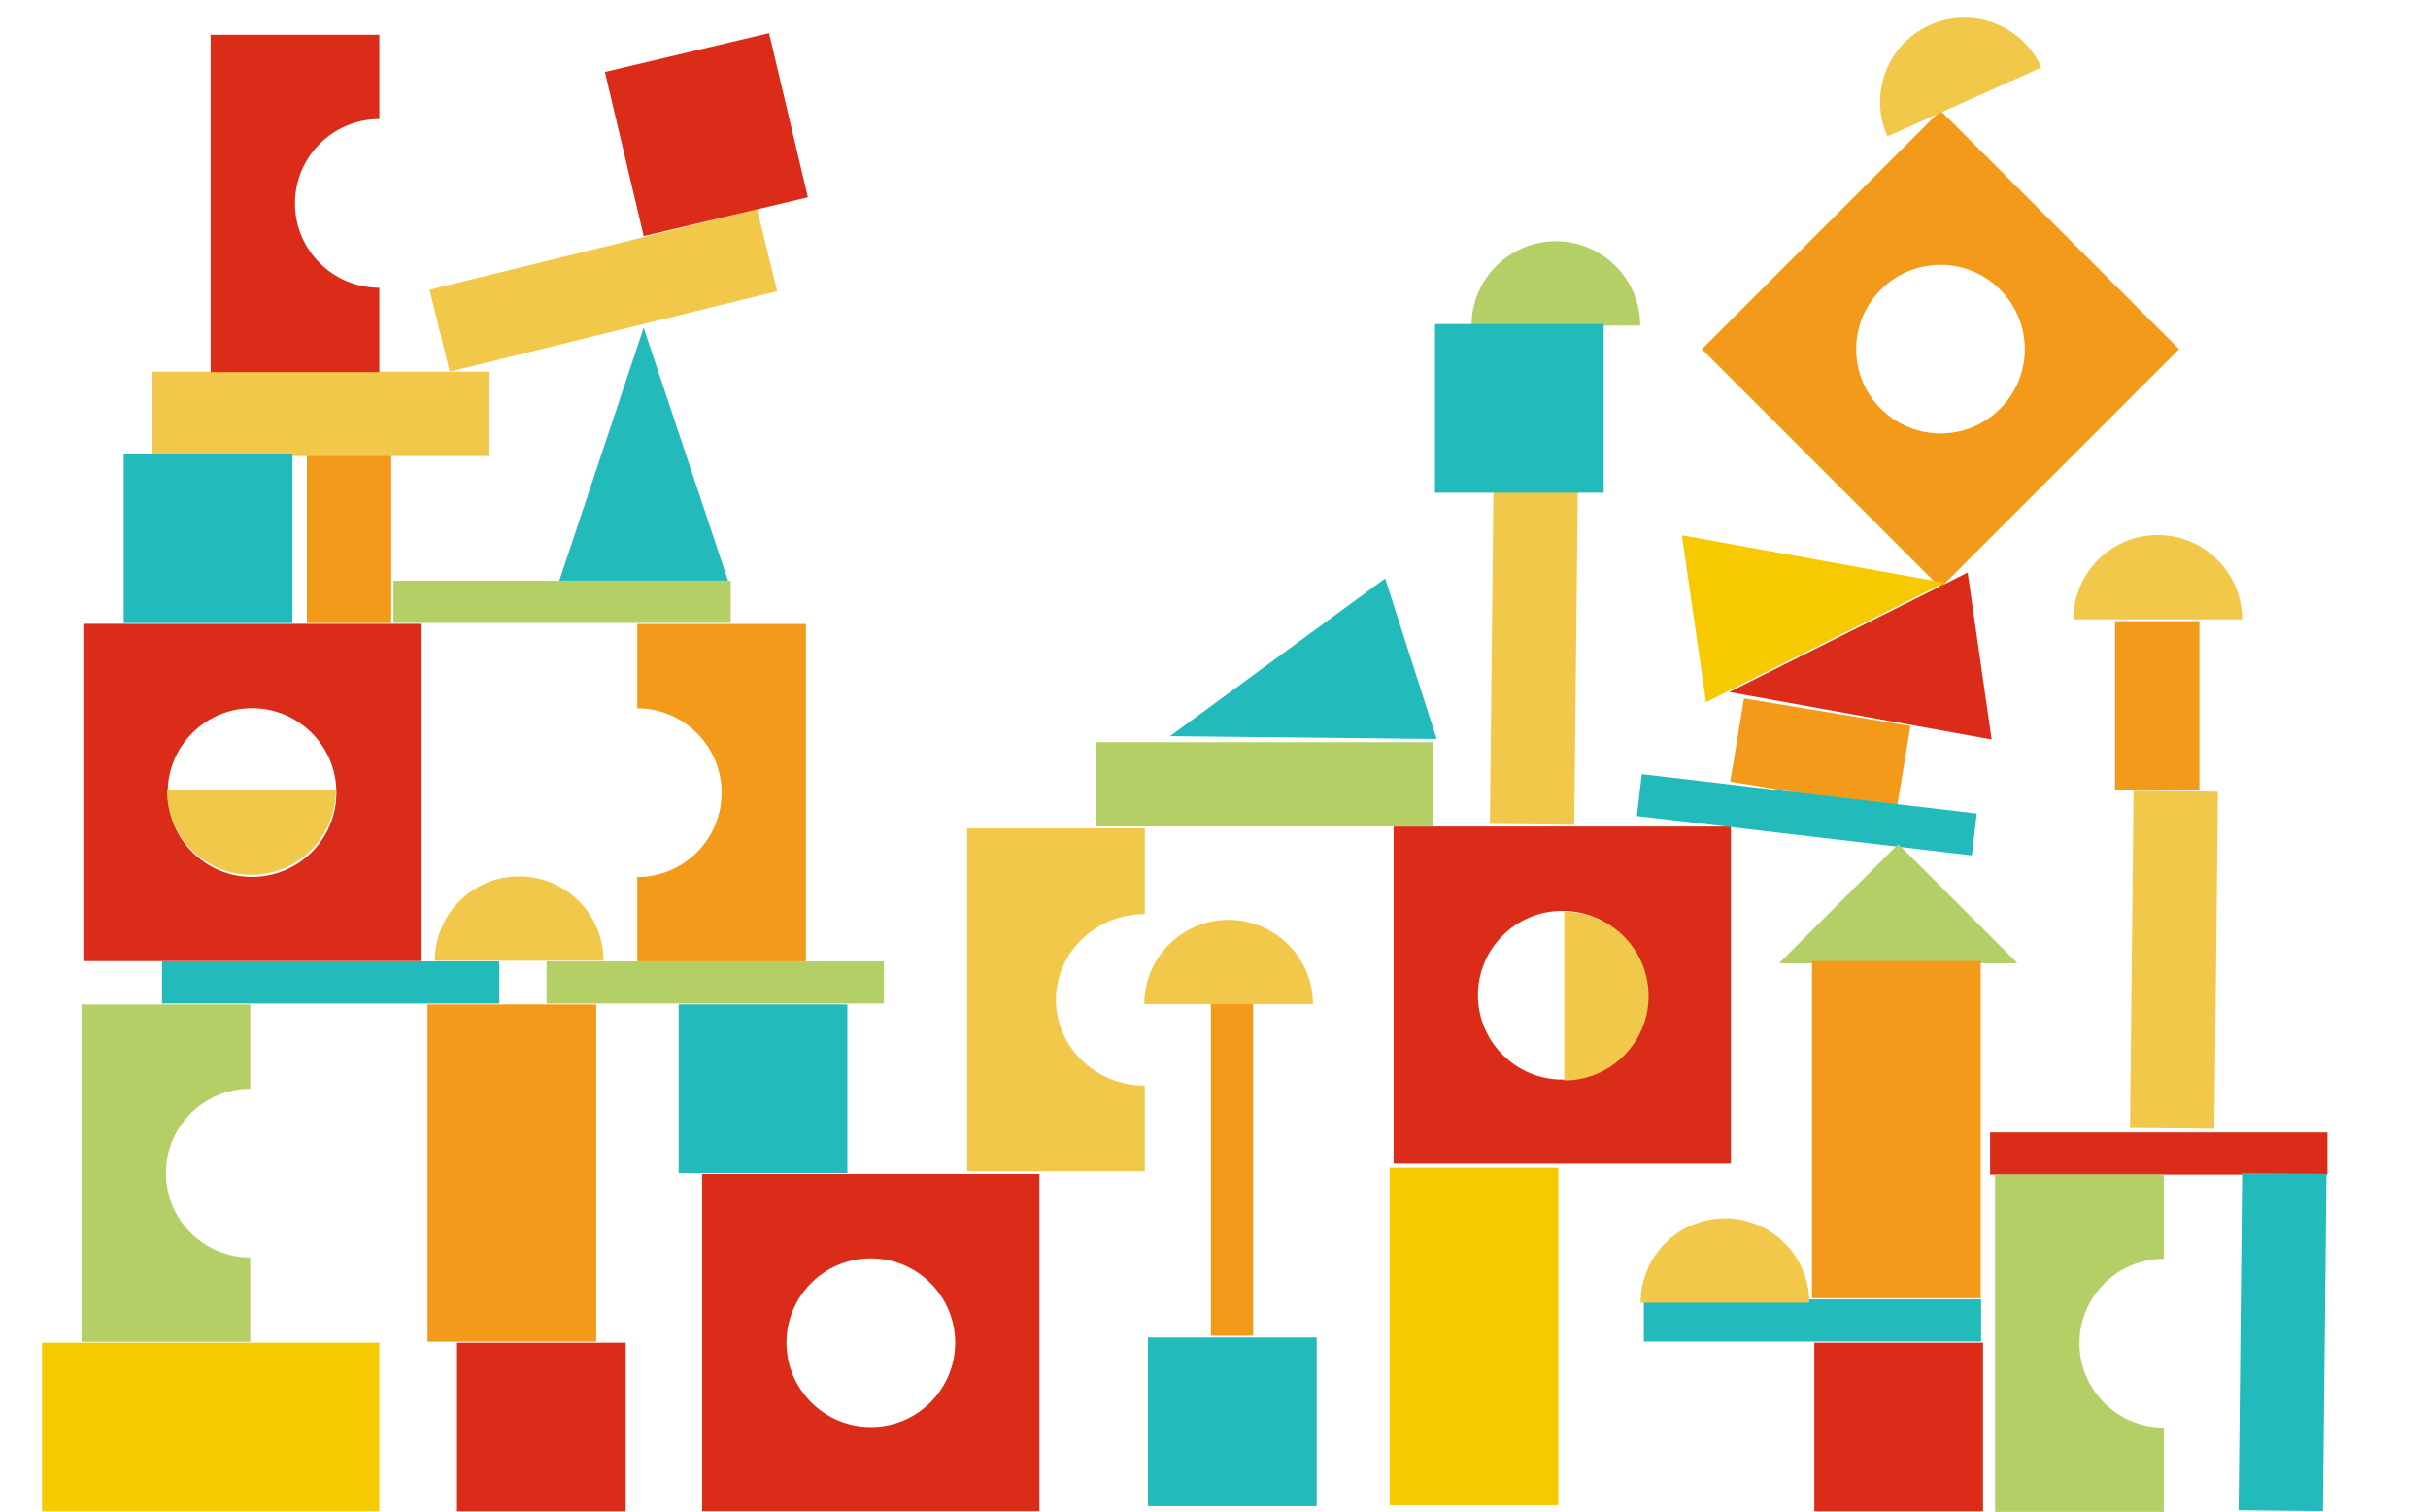 <svg xmlns="http://www.w3.org/2000/svg" id="Livello_1" viewBox="0 0 1894 1179.8"><defs><style> .st0, .st1 { fill: #f49a1a; } .st2, .st3, .st4, .st5, .st1, .st6 { fill-rule: evenodd; } .st2, .st7 { fill: #22babb; } .st3, .st8 { fill: #f7c901; } .st9, .st5 { fill: #b4cf66; } .st4, .st10 { fill: #db2c19; } .st11 { fill: #f2c84b; } .st6 { fill: #f2c84b; } </style></defs><path class="st4" d="M65,486.7h263.1v263.1H65v-263.1ZM262.4,618.3c0-36.3-29.4-65.8-65.8-65.8s-65.8,29.5-65.8,65.8,29.5,65.8,65.8,65.8,65.8-29.4,65.8-65.8h0Z"></path><path class="st4" d="M1087.1,644.8h263.1v263.1h-263.1v-263.1ZM1284.5,776.4c0-36.3-29.4-65.8-65.8-65.8s-65.8,29.5-65.8,65.8,29.5,65.8,65.8,65.8,65.8-29.4,65.8-65.8h0Z"></path><path class="st4" d="M547.7,915.9h263.1v263.1h-263.1v-263.1ZM745.1,1047.5c0-36.3-29.4-65.8-65.8-65.8s-65.8,29.5-65.8,65.8,29.5,65.8,65.8,65.8,65.8-29.4,65.8-65.8h0Z"></path><path class="st1" d="M1327.6,272.4l186.1-186.1,186.1,186.1-186.1,186.1-186.1-186.1ZM1560.2,225.9c-25.7-25.7-67.3-25.7-93,0-25.7,25.7-25.7,67.4,0,93s67.4,25.7,93,0c25.7-25.7,25.7-67.3,0-93h0Z"></path><rect class="st0" x="1649.9" y="484.6" width="65.8" height="131.6"></rect><rect class="st0" x="1387.4" y="522.4" width="65.8" height="131.6" transform="translate(607.7 1893.2) rotate(-80.6)"></rect><rect class="st0" x="239.4" y="354.5" width="65.8" height="131.6"></rect><rect class="st7" x="126.4" y="750" width="263.1" height="32.9"></rect><rect class="st10" x="1552.4" y="883.5" width="263.1" height="32.9"></rect><rect class="st7" x="1392.9" y="504.1" width="32.9" height="263.1" transform="translate(613.7 1961.2) rotate(-83.3)"></rect><rect class="st7" x="1282.3" y="1013.7" width="263.1" height="32.9"></rect><rect class="st0" x="944.6" y="778.9" width="32.9" height="263.1"></rect><rect class="st9" x="306.9" y="453.1" width="263.1" height="32.9"></rect><rect class="st9" x="426.4" y="750" width="263.1" height="32.9"></rect><polygon class="st5" points="1387.8 751.5 1480.8 658.5 1573.8 751.5 1387.8 751.5"></polygon><rect class="st8" x="32.8" y="1047.5" width="263.1" height="131.6"></rect><rect class="st8" x="1084" y="911.1" width="131.6" height="263.1"></rect><rect class="st0" x="333.5" y="783.6" width="131.6" height="263.1"></rect><rect class="st0" x="1413.5" y="749.7" width="131.6" height="263.1"></rect><rect class="st11" x="339.1" y="193.9" width="263.1" height="65.8" transform="translate(-40.5 118.6) rotate(-13.8)"></rect><rect class="st11" x="1065.8" y="479.1" width="263.1" height="65.8" transform="translate(672 1703.5) rotate(-89.4)"></rect><rect class="st11" x="1565.5" y="716.5" width="263.1" height="65.8" transform="translate(928.7 2437.9) rotate(-89.4)"></rect><rect class="st7" x="1650.2" y="1014.8" width="263.1" height="65.8" transform="translate(714.2 2817.7) rotate(-89.4)"></rect><rect class="st11" x="118.5" y="290" width="263.1" height="65.8"></rect><rect class="st9" x="854.7" y="579" width="263.1" height="65.8"></rect><path class="st4" d="M164.3,290.3V27.1h131.6v65.8c-36.3,0-65.8,29.5-65.8,65.8s29.5,65.8,65.8,65.8v65.8h-131.6Z"></path><path class="st5" d="M1556.3,1179.4v-263.1h131.6v65.8c-36.3,0-65.8,29.5-65.8,65.8s29.5,65.8,65.8,65.8v65.8h-131.6Z"></path><path class="st6" d="M754.4,913.6v-267.4h138.6v66.9c-38.3,0-69.3,29.9-69.3,66.9s31,66.9,69.3,66.9v66.9h-138.6Z"></path><path class="st5" d="M63.6,1046.7v-263.1h131.6v65.8c-36.3,0-65.8,29.5-65.8,65.8s29.5,65.8,65.8,65.8v65.8H63.6Z"></path><path class="st1" d="M628.7,749.9v-263.1s-131.6,0-131.6,0v65.8c36.3,0,65.8,29.5,65.8,65.8,0,36.4-29.5,65.8-65.8,65.8v65.8s131.6,0,131.6,0Z"></path><polygon class="st2" points="567.9 453 436.3 453 502.1 255.7 567.9 453"></polygon><polygon class="st3" points="1330.8 547.8 1312 417.6 1516.7 454.6 1330.8 547.8"></polygon><polygon class="st4" points="1534.9 446.7 1553.6 576.9 1348.9 539.9 1534.9 446.7"></polygon><polygon class="st2" points="1080.5 451.3 1120.7 576.5 912.7 574.3 1080.5 451.3"></polygon><path class="st6" d="M1683.2,417.4c36.3,0,65.8,29.5,65.8,65.8h-131.6c0-36.3,29.4-65.8,65.8-65.8h0Z"></path><path class="st6" d="M196.1,682.5c-36.3,0-65.8-29.5-65.8-65.8h131.6c0,36.3-29.4,65.8-65.8,65.8h0Z"></path><path class="st6" d="M405,683.7c36.3,0,65.8,29.5,65.8,65.8h-131.6c0-36.3,29.4-65.8,65.8-65.8h0Z"></path><path class="st6" d="M1505.5,19.5c33.2-14.8,72.1,0,86.9,33.2l-120.1,53.7c-14.8-33.2,0-72.1,33.2-86.9h0Z"></path><path class="st6" d="M1345.6,950.5c36.3,0,65.8,29.5,65.8,65.8h-131.6c0-36.3,29.4-65.8,65.8-65.8h0Z"></path><path class="st6" d="M958.4,717.6c36.3,0,65.8,29.5,65.8,65.8h-131.6c0-36.3,29.4-65.8,65.8-65.8h0Z"></path><path class="st6" d="M1286,777.1c0,36.3-29.5,65.8-65.8,65.8v-131.6c36.3,0,65.8,29.4,65.8,65.8h0Z"></path><path class="st5" d="M1213.7,188.2c36.3,0,65.8,29.5,65.8,65.8h-131.6c0-36.3,29.4-65.8,65.8-65.8h0Z"></path><rect class="st10" x="485.2" y="39" width="131.6" height="131.6" transform="translate(-9.3 129.8) rotate(-13.3)"></rect><rect class="st7" x="529.4" y="783.6" width="131.6" height="131.6"></rect><rect class="st7" x="96.5" y="354.5" width="131.6" height="131.6"></rect><rect class="st7" x="1119.4" y="252.8" width="131.6" height="131.6"></rect><rect class="st7" x="895.5" y="1043.4" width="131.6" height="131.6"></rect><rect class="st10" x="356.5" y="1047.5" width="131.6" height="131.6"></rect><rect class="st10" x="1415.3" y="1047.5" width="131.6" height="131.6"></rect></svg>